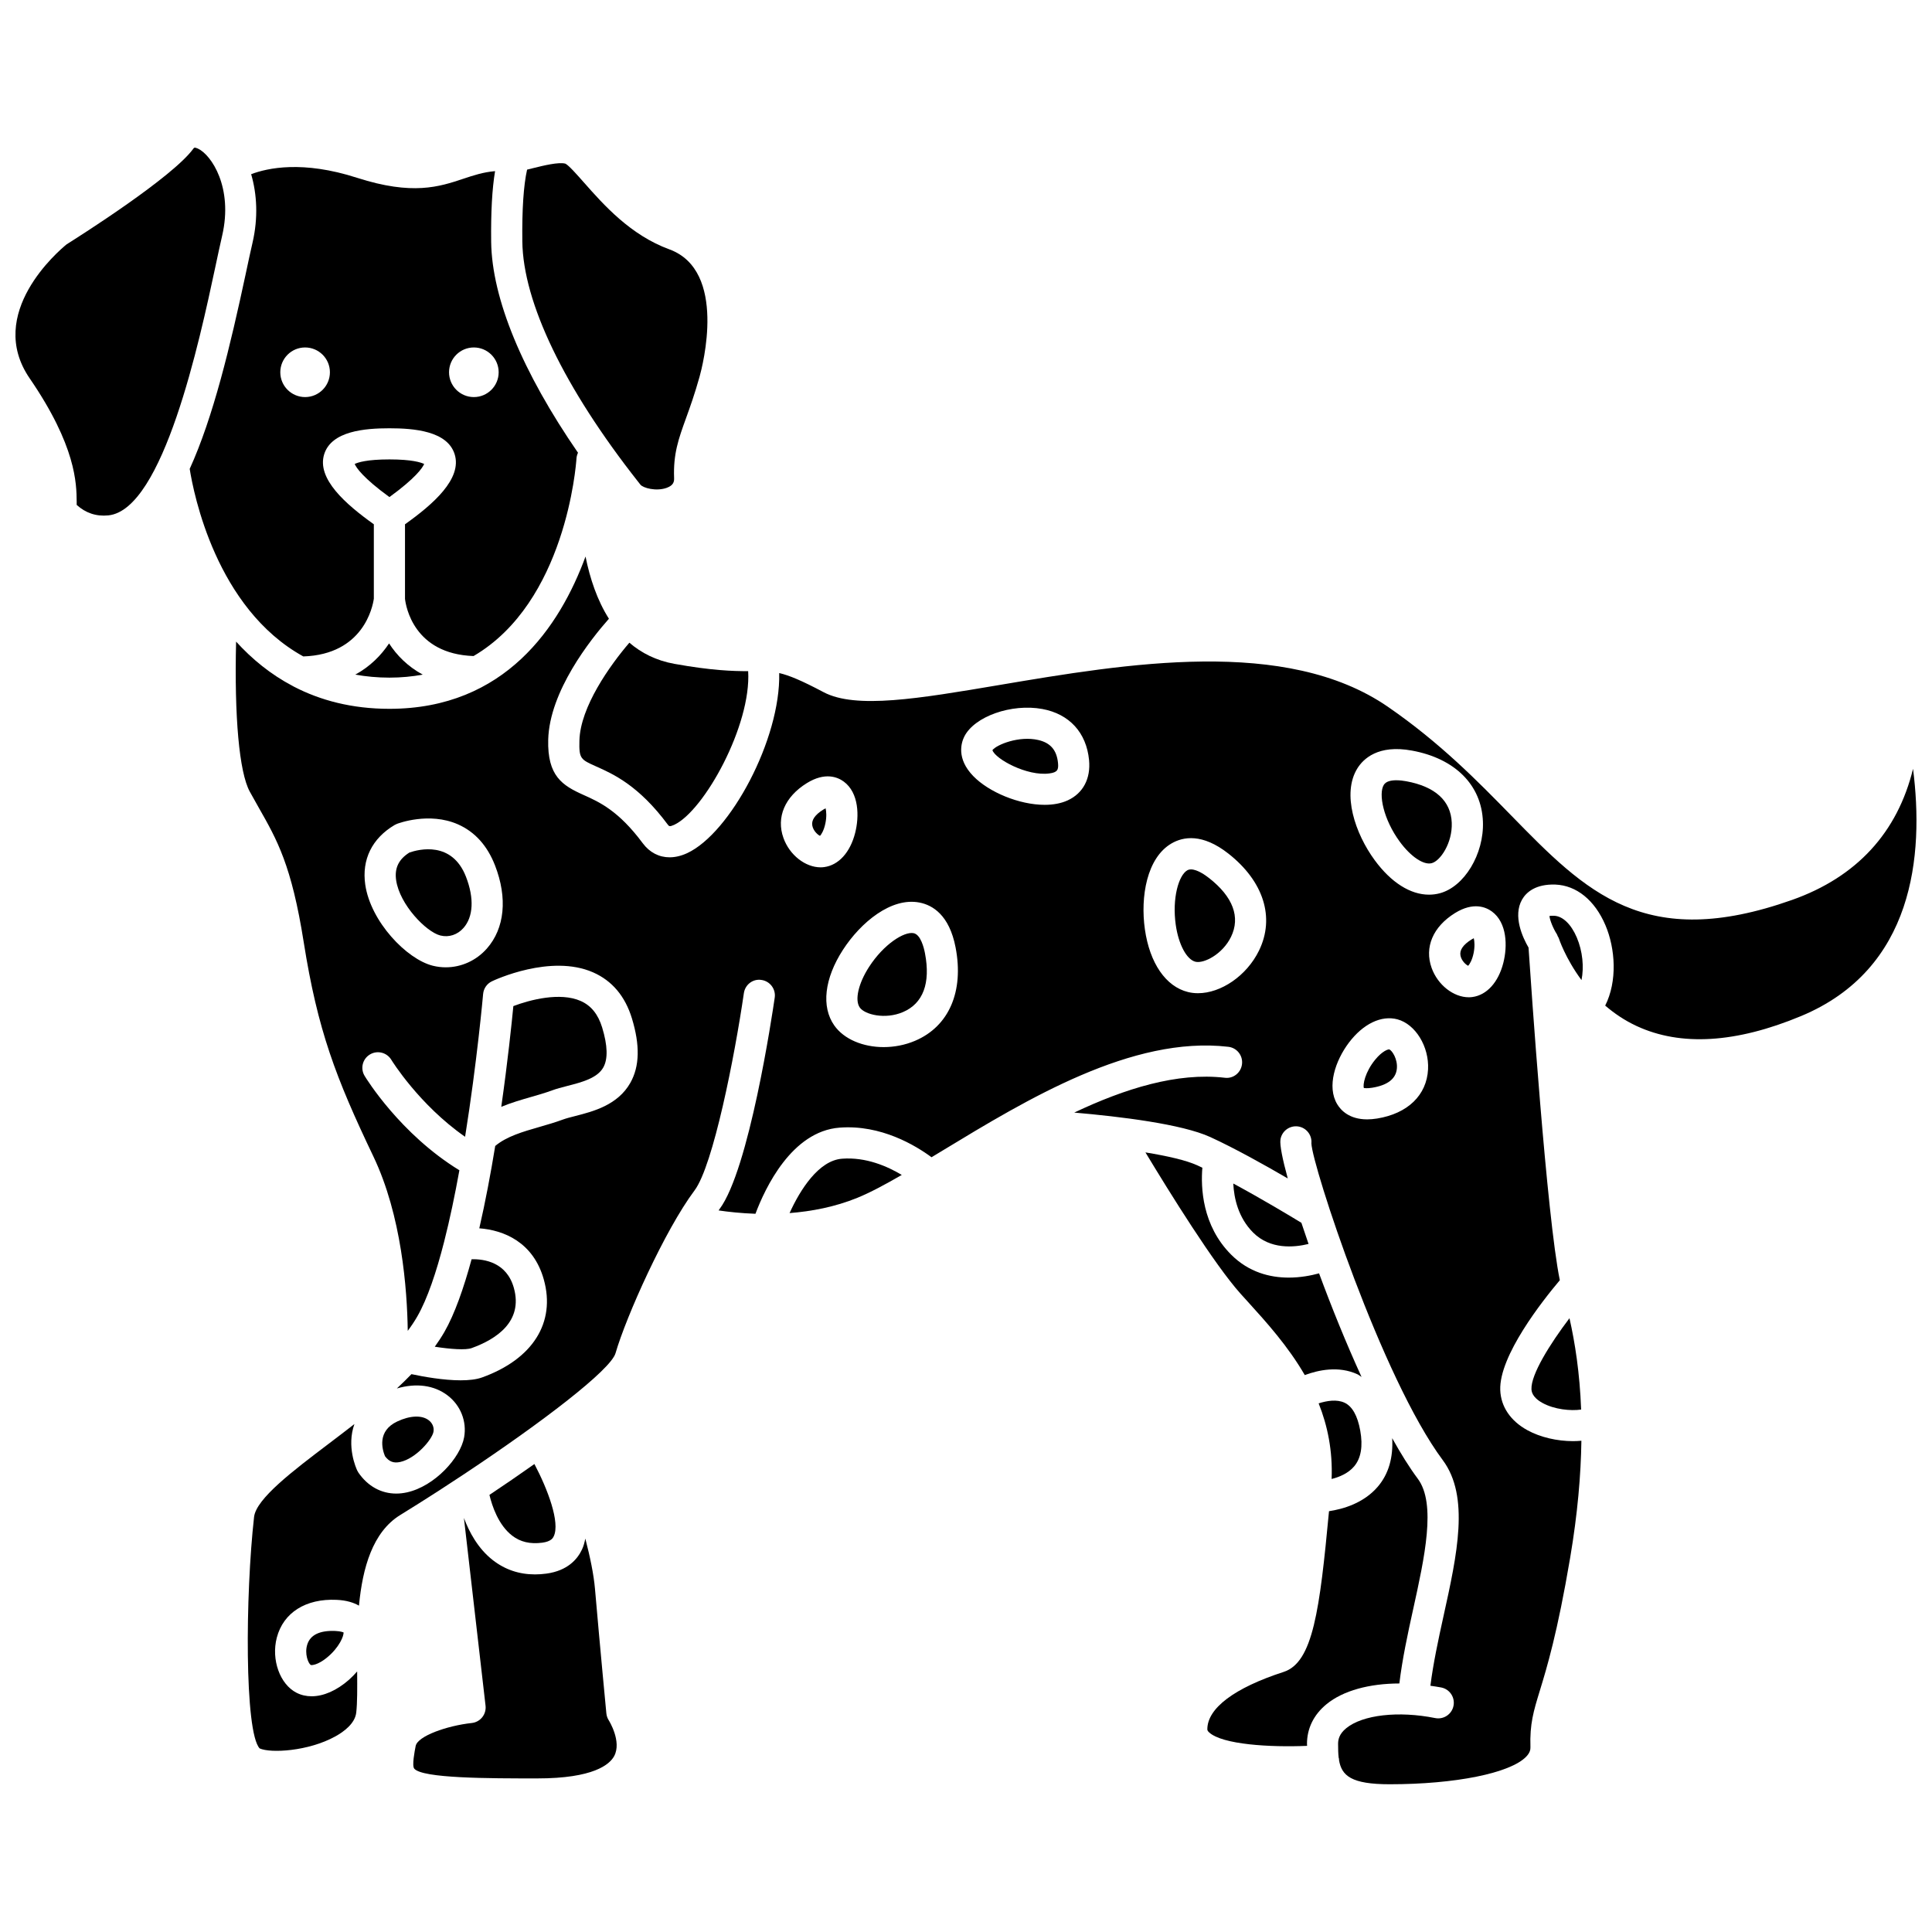 <?xml version="1.0" encoding="UTF-8"?>
<!-- Uploaded to: ICON Repo, www.iconrepo.com, Generator: ICON Repo Mixer Tools -->
<svg width="800px" height="800px" version="1.1" viewBox="144 144 512 512" xmlns="http://www.w3.org/2000/svg">
 <defs>
  <clipPath id="b">
   <path d="m206 291h445.9v326h-445.9z"/>
  </clipPath>
  <clipPath id="a">
   <path d="m148.09 183h55.906v98h-55.906z"/>
  </clipPath>
 </defs>
 <path d="m256.41 266.96c-0.836-0.41-3.234-1.211-9.207-1.211s-8.371 0.797-9.207 1.211c0.441 1.008 2.203 3.676 9.207 8.773 7.004-5.098 8.766-7.766 9.207-8.773z"/>
 <path d="m362.17 358.56c-2.207 1.371-3.184 2.805-2.894 4.262 0.262 1.348 1.395 2.391 2.035 2.688 0.379-0.391 1.047-1.48 1.426-3.305 0.363-1.75 0.258-3.195 0.055-3.996-0.172 0.094-0.379 0.199-0.621 0.352z"/>
 <path d="m304.69 598.05s-1.652-17.254-3.012-32.973c-0.336-3.856-1.305-8.527-2.562-13.336-0.199 1.016-0.461 2.004-0.891 2.91-1.172 2.492-3.762 5.613-9.445 6.375-1.02 0.137-2.019 0.207-3 0.207-4.199 0-7.941-1.266-11.164-3.769-3.91-3.043-6.266-7.418-7.672-11.191l5.731 49.766c0.125 1.094-0.191 2.188-0.875 3.047-0.691 0.859-1.688 1.414-2.785 1.527-6.594 0.719-14.344 3.469-14.859 6.09-0.277 1.426-1.02 5.219-0.379 5.996 2.144 2.598 19.746 2.598 32.598 2.598 14.965 0 19.195-3.707 20.387-5.918 2.07-3.852-1.375-9.391-1.414-9.445-0.367-0.566-0.594-1.211-0.656-1.883z"/>
 <path d="m247.2 323.58c3.144 0 6.07-0.293 8.832-0.797-3.996-2.164-6.898-5.129-8.926-8.27-2.066 3.121-4.981 6.094-8.949 8.27 2.836 0.5 5.832 0.797 9.043 0.797z"/>
 <path d="m386.11 391.3c-2.539-0.488-7.926 2.953-11.781 8.906-2.844 4.391-3.867 8.836-2.477 10.801 1.324 1.879 6.711 3.223 11.434 1.207 5.344-2.273 7.363-7.656 5.844-15.574-0.281-1.484-1.148-4.973-3.019-5.34z"/>
 <path d="m252.5 369.93c-2.863 1.805-3.981 4.144-3.519 7.34 0.945 6.481 7.973 13.711 11.715 14.645 2.246 0.574 4.547-0.191 6.137-2 2.613-2.965 2.856-7.906 0.66-13.555-3.703-9.566-12.543-7.281-14.992-6.43z"/>
 <path d="m500.29 515.72c-2.027-0.934-4.668-0.512-6.836 0.184 2.371 5.93 3.738 12.582 3.438 20.043 2.062-0.52 4.402-1.492 5.977-3.352 1.812-2.152 2.359-5.336 1.609-9.477-0.715-3.953-2.121-6.445-4.188-7.398z"/>
 <path d="m461.32 452.84c-2.969-1.363-8-2.5-13.766-3.441 6.332 10.504 18.234 29.688 25.242 37.488l1.961 2.164c4.879 5.375 10.598 11.715 15.023 19.359 3.555-1.324 8.961-2.508 13.941-0.219 0.406 0.188 0.727 0.492 1.105 0.715-4.074-8.914-7.949-18.492-11.258-27.453-2.152 0.582-4.945 1.125-8.031 1.125-4.934 0-10.559-1.367-15.277-6.094-7.715-7.715-8.051-17.863-7.621-23.023-0.445-0.207-0.895-0.422-1.32-0.621z"/>
 <path d="m552.76 515.79c3.176 1.75 7.484 2.156 10.258 1.758-0.371-9.77-1.625-17.719-3.09-24.211-5.207 6.863-10.211 14.918-10.074 18.762 0.02 0.523 0.078 2.129 2.906 3.691z"/>
 <path d="m367.15 451.07c-6.195 0.465-11.105 8.227-13.906 14.41 5.777-0.453 11.996-1.613 17.973-4.051 3.383-1.379 7.367-3.523 11.762-6.059-3.805-2.277-9.477-4.781-15.828-4.301z"/>
 <path d="m490.78 473.66c-0.668-1.926-1.305-3.801-1.898-5.606-2.848-1.734-10.406-6.285-18.051-10.41 0.195 3.894 1.305 9.039 5.273 13.008 4.523 4.516 10.797 3.957 14.676 3.008z"/>
 <path d="m555.87 386.69c-0.602-0.016-0.992 0.008-1.25 0.055 0.098 1.102 0.988 3.316 1.992 4.871 0.094 0.145 0.105 0.309 0.184 0.457 0.094 0.195 0.234 0.355 0.297 0.566 0.027 0.086 1.73 5.301 6.019 11.094 0.695-3.422 0.312-7.625-1.246-11.293-1.492-3.512-3.734-5.664-5.996-5.75z"/>
 <path d="m518.49 570.52c3.035-13.762 6.18-27.996 1.25-34.625-2.211-2.969-4.5-6.637-6.793-10.758 0.285 5.129-0.934 9.473-3.816 12.848-3.758 4.398-9.25 5.945-12.93 6.496-2.465 26.211-4.238 40.07-12.02 42.594-13.039 4.227-20.223 9.625-20.223 15.195 0 0.156 0 0.402 0.473 0.832 3.504 3.227 16.141 3.984 25.965 3.566-0.004-0.184-0.031-0.332-0.031-0.516 0-4.109 1.793-7.754 5.18-10.527 4.387-3.598 11.34-5.469 19.301-5.488 0.766-6.387 2.203-13.086 3.644-19.617z"/>
 <path d="m419.16 340.11c-5.109-1.184-11.043 1.238-12.156 2.684 0.707 2.305 9.164 6.988 15.105 6.172 2.129-0.285 2.445-0.965 2.277-2.746-0.332-3.426-1.992-5.367-5.227-6.109z"/>
 <path d="m287.69 552.83c2.414-0.32 2.863-1.289 3.062-1.703 1.715-3.644-1.578-12.426-5.129-19.145-4.031 2.856-8.086 5.625-11.918 8.18 0.719 2.992 2.387 7.988 6.012 10.789 2.172 1.688 4.777 2.293 7.973 1.879z"/>
 <path d="m310.79 314.32c-5.144 6-13.012 17.027-13.238 25.93-0.125 4.828 0.309 5.023 4.461 6.875 4.477 1.996 11.246 5.019 18.965 15.414 0.305 0.41 0.473 0.605 1.676 0.055 7.977-3.723 20.484-26.414 19.617-40.73-4.055 0.004-9.699-0.168-19.531-1.934-4.84-0.867-8.758-2.871-11.949-5.609z"/>
 <path d="m225.43 579.81c-0.777 2.457 0.262 4.992 0.91 5.418 0.293 0.141 1.926-0.031 4.215-1.875 3.359-2.703 4.637-5.922 4.473-6.769-0.051 0.047-0.562-0.293-2.172-0.363-4.09-0.168-6.617 1.027-7.426 3.59z"/>
 <g clip-path="url(#b)">
  <path d="m650.98 347.72c-4.117 16.895-14.926 28.711-32.082 34.777-39.043 13.816-54.637-2.148-74.379-22.348-8.859-9.062-18.902-19.336-32.719-28.848-27.012-18.594-69.234-11.465-103.16-5.734-21.145 3.57-37.836 6.398-46.387 1.863-5.801-3.074-9.086-4.441-11.754-5.066 0.398 17.523-12.984 42.414-24.363 47.715-1.602 0.746-3.184 1.117-4.68 1.117-2.793 0-5.297-1.277-7.121-3.731-6.43-8.66-11.57-10.949-15.695-12.797-5.629-2.508-9.598-5.031-9.359-14.625 0.328-12.875 11.266-26.621 16.09-32.074-3.106-4.883-5.035-10.688-6.199-16.484-6.801 18.516-21.305 40.359-51.977 40.359-9.941 0-18.309-2.246-25.344-5.891-0.082-0.031-0.145-0.09-0.227-0.129-5.922-3.106-10.887-7.203-15.055-11.789-0.484 19.949 0.824 34.613 3.625 39.75 0.836 1.527 1.637 2.938 2.402 4.289 4.844 8.512 8.676 15.234 11.895 35.625 3.699 23.344 8.469 35.844 18.449 56.742 7.492 15.68 8.961 35.18 9.121 46.25 0.938-1.262 1.793-2.531 2.531-3.82 2.684-4.68 5.051-11.738 7.113-19.816v-0.004c1.512-5.93 2.863-12.402 4.039-18.918-15.668-9.598-24.727-24.363-25.117-25.016-1.18-1.949-0.559-4.484 1.395-5.664 1.941-1.184 4.484-0.559 5.672 1.387 0.078 0.137 7.336 11.906 19.562 20.418 3.16-19.762 4.75-37.5 4.777-37.84 0.129-1.461 1.016-2.738 2.34-3.367 0.625-0.305 15.582-7.305 26.816-2.359 5.023 2.211 8.48 6.309 10.273 12.176 2.176 7.129 2.047 12.711-0.398 17.066-3.328 5.93-9.859 7.606-14.621 8.828-1.23 0.312-2.375 0.602-3.324 0.949-1.945 0.723-4.016 1.32-6.109 1.926-4.488 1.293-8.75 2.519-11.77 5.055-1.184 7.25-2.594 14.742-4.219 21.824 6.488 0.48 14.328 3.664 17.098 13.574 3.184 11.402-2.922 21.094-16.34 25.938-1.535 0.559-3.531 0.77-5.688 0.77-4.59 0-9.898-0.961-13.047-1.633-1.242 1.285-2.535 2.547-3.875 3.793 5.102-1.496 9.883-0.887 13.465 1.855 3.438 2.633 5.109 6.871 4.371 11.059-0.961 5.453-7.824 13.031-15.207 14.633-0.945 0.207-1.879 0.309-2.793 0.309-3.977 0-7.523-1.934-10-5.531-0.125-0.184-0.234-0.375-0.332-0.578-0.301-0.637-2.875-6.398-0.746-12.316-2.258 1.758-4.523 3.484-6.731 5.156-9.496 7.191-19.32 14.625-19.863 19.469-2.312 20.574-2.57 57 1.48 61.332 2.918 1.32 12.898 0.777 20.051-3.176 2.348-1.297 5.219-3.453 5.547-6.324 0.297-2.609 0.27-6.418 0.242-10.828v-0.066c-0.695 0.785-1.414 1.539-2.172 2.211-3.266 2.863-6.75 4.367-9.895 4.367-1.418 0-2.762-0.301-3.988-0.926-4.41-2.231-6.766-8.789-5.238-14.617 1.734-6.629 7.672-10.387 15.852-10.012 2.598 0.117 4.508 0.727 5.922 1.539 0.949-10.023 3.621-19.516 10.938-24.02 3.359-2.07 6.766-4.219 10.156-6.402 0.055-0.031 0.098-0.07 0.156-0.102 2.215-1.43 4.414-2.875 6.602-4.324 0.043-0.023 0.078-0.059 0.121-0.082 20.48-13.598 38.742-27.539 40.02-31.98 2.816-9.73 13.078-32.641 20.941-43.129 4.945-6.594 10.641-35.566 13.07-52.281 0.328-2.258 2.394-3.871 4.68-3.496 2.258 0.328 3.824 2.426 3.496 4.68-0.672 4.637-6.805 45.617-14.633 56.051-0.078 0.105-0.164 0.234-0.242 0.344 2.602 0.387 5.961 0.75 9.77 0.887 2.539-6.773 9.594-21.871 22.309-22.828 10.965-0.836 20.141 4.734 24.352 7.848 0.992-0.598 1.941-1.168 2.965-1.793 22.355-13.562 50.188-30.449 75.691-27.477 2.269 0.262 3.887 2.312 3.625 4.578-0.262 2.269-2.297 3.934-4.578 3.625-12.629-1.465-26.445 2.875-39.887 9.23 12.164 1.055 28.543 3.039 36.062 6.488 6.5 2.981 14.473 7.438 20.527 10.965-1.414-5.156-2.141-8.863-1.941-10.27 0.32-2.258 2.414-3.82 4.676-3.508 2.191 0.312 3.738 2.305 3.527 4.488 0.184 5.766 18.629 62.199 34.816 83.945 7.188 9.652 3.793 25.043 0.195 41.336-1.367 6.207-2.734 12.559-3.473 18.453 0.957 0.145 1.914 0.27 2.883 0.461 2.234 0.445 3.688 2.621 3.238 4.863-0.449 2.238-2.629 3.691-4.863 3.238-9.75-1.949-19.223-0.867-23.57 2.691-1.934 1.582-2.152 3.117-2.152 4.141 0 1.352 0.023 2.574 0.152 3.672 0.02 0.129 0.094 0.23 0.102 0.363 0.004 0.066-0.023 0.125-0.02 0.191 0.676 4.269 3.312 6.484 13.438 6.484 17.402 0 31.938-2.938 36.176-7.309 1.031-1.07 1.141-1.918 1.125-2.531-0.199-6.168 0.816-9.492 2.5-15 1.848-6.043 4.637-15.168 8.016-35.121 2.004-11.816 2.859-22.094 2.988-31.074-0.727 0.066-1.477 0.105-2.234 0.105-4.129 0-8.609-0.992-12.09-2.906-4.469-2.461-7.023-6.238-7.18-10.629-0.328-9.059 11.164-23.633 15.789-29.113-3.449-16.637-7.695-79.18-8.293-88.148-1.555-2.668-4.199-8.359-1.715-12.73 1.102-1.93 3.59-4.141 8.816-3.973 5.617 0.223 10.457 4.148 13.277 10.77 2.656 6.25 3.184 14.887-0.062 21.305 2.367 2.031 5.106 3.914 8.305 5.402 11.691 5.441 26.355 4.551 43.586-2.621 29.902-12.441 32.625-42.57 29.688-65.551zm-377.95 47.652c-2.832 3.211-6.805 4.977-10.898 4.977-1.141 0-2.297-0.137-3.438-0.422-6.938-1.73-16.469-11.691-17.895-21.473-0.969-6.66 1.797-12.285 7.789-15.828 0.191-0.113 0.391-0.211 0.598-0.289 0.352-0.133 8.527-3.234 16.164 0.117 4.492 1.98 7.801 5.648 9.844 10.914 3.348 8.629 2.555 16.648-2.164 22.004zm88.434-21.52c-4.031 0-8.215-3.242-9.84-7.777-1.961-5.477 0.352-10.914 6.188-14.535 4.883-3.023 8.223-1.566 9.785-0.418 4.047 2.969 4.16 9.207 3.019 13.645-1.316 5.148-4.387 8.52-8.199 9.02-0.316 0.047-0.637 0.066-0.953 0.066zm25.051 45.965c-2.672 1.137-5.551 1.676-8.336 1.676-5.414 0-10.484-2.043-13.082-5.731-3.492-4.953-2.633-12.449 2.297-20.055 4.719-7.281 12.82-13.984 20.289-12.52 3.449 0.672 7.902 3.281 9.559 11.895 2.25 11.684-1.762 20.926-10.727 24.734zm40.465-63.723c-1.785 0.824-3.887 1.195-6.125 1.195-6.785 0-14.809-3.375-18.918-7.606-4.543-4.672-3.184-8.879-2.391-10.477 2.664-5.336 12.504-8.816 20.68-7.316 7.172 1.324 11.684 6.262 12.387 13.535 0.473 4.91-1.582 8.797-5.633 10.668zm50.672 39.816c-3.262 6.695-10.086 11.301-16.172 11.301-0.906 0-1.789-0.098-2.648-0.312-5.883-1.445-10.152-7.664-11.426-16.633-1.223-8.59 0.5-18.965 7.098-22.77 3.047-1.758 8.121-2.707 15.016 2.703 9.355 7.344 12.398 16.953 8.133 25.711zm31.316 44.508c-0.957 0.152-1.84 0.227-2.648 0.227-4.734 0-6.973-2.402-7.938-4.004-2.828-4.684-0.496-11.562 3.07-16.301 3.797-5.039 8.637-7.344 12.891-6.203h0.004c4.773 1.293 8.41 7.234 8.102 13.25-0.355 6.848-5.391 11.715-13.48 13.031zm-0.66-68.465c-5.152-7.008-8.777-17.625-4.574-24.352 1.535-2.457 5.449-6.348 14.426-4.691 11.43 2.086 18.473 9.125 18.832 18.828 0.32 8.59-4.934 17.293-11.477 19-0.926 0.242-1.863 0.359-2.812 0.359-4.93 0-10.039-3.211-14.395-9.145zm34.086 27.238c-1.316 5.148-4.387 8.52-8.199 9.031h-0.004c-0.312 0.047-0.629 0.066-0.945 0.066-4.035 0-8.227-3.246-9.852-7.785-1.957-5.477 0.359-10.91 6.191-14.531 4.879-3.023 8.223-1.566 9.785-0.418 4.047 2.969 4.156 9.207 3.023 13.637z"/>
 </g>
 <path d="m224.38 317.96c15.902-0.516 18.391-13.152 18.691-15.309v-19.711c-7.434-5.305-15.207-12.062-13.152-18.586 1.941-6.144 10.789-6.856 17.281-6.856s15.34 0.711 17.281 6.856c2.062 6.527-5.715 13.289-13.152 18.586v19.75c0.223 1.969 2.297 14.617 18.168 15.168 24.398-14.266 27.156-50.469 27.277-52.371 0.039-0.543 0.188-1.047 0.402-1.508-14.73-21.355-22.828-40.867-23.012-55.902-0.09-7.832 0.246-14.023 1.035-18.723-3.176 0.27-5.691 1.117-8.473 2.039-6.277 2.09-13.383 4.465-28.113-0.277-14.391-4.648-23.73-2.598-28.055-0.953 1.539 5.277 1.895 11.531 0.367 18.141-0.547 2.34-1.148 5.172-1.824 8.348-4.086 19.09-8.59 37.93-14.828 51.605 1.02 6.492 7.004 36.969 30.105 49.703zm45.195-81.879c3.629 0 6.574 2.945 6.574 6.574s-2.945 6.574-6.574 6.574-6.574-2.945-6.574-6.574c0-3.633 2.945-6.574 6.574-6.574zm-44.719 0c3.629 0 6.574 2.945 6.574 6.574s-2.945 6.574-6.574 6.574-6.574-2.945-6.574-6.574c0.004-3.633 2.945-6.574 6.574-6.574z"/>
 <path d="m294.4 431.77c3.691-0.945 7.871-2.019 9.473-4.875 1.27-2.25 1.164-5.82-0.297-10.605-1.078-3.516-2.941-5.812-5.703-7.027-5.434-2.394-13.418-0.312-17.828 1.363-0.438 4.555-1.492 14.695-3.203 26.695 2.633-1.098 5.34-1.875 7.894-2.613 1.895-0.547 3.766-1.082 5.527-1.73 1.184-0.441 2.606-0.816 4.137-1.207z"/>
 <path d="m280.18 485.32c-1.891-6.781-7.781-7.688-11.203-7.609-2.098 7.703-4.484 14.52-7.207 19.27-0.766 1.328-1.629 2.633-2.547 3.914 4.238 0.66 8.211 0.93 9.766 0.363 6.481-2.336 13.688-7 11.191-15.938z"/>
 <path d="m250.05 531.44c4.133-0.895 8.457-5.918 8.828-8.004 0.203-1.152-0.266-2.301-1.262-3.059-1.812-1.395-4.938-1.273-8.34 0.328-5.344 2.504-4.016 7.336-3.25 9.199 1.102 1.461 2.289 1.91 4.023 1.535z"/>
 <path d="m512.19 422.11c-0.344-0.082-1.879 0.438-3.738 2.699-2.734 3.328-3.336 6.746-3.004 7.539 0.004-0.004 0.012-0.004 0.027-0.004 0.145-0.004 0.785 0.141 2.168-0.086 4.066-0.656 6.266-2.352 6.535-5.027 0.262-2.559-1.266-4.836-1.988-5.121z"/>
 <path d="m464.42 376.7c-0.977-0.77-3.133-2.297-4.789-2.297-0.363 0-0.703 0.074-1 0.246-2.277 1.309-4.043 7.43-3.043 14.449 0.738 5.184 2.883 9.203 5.227 9.777 2.219 0.527 7.164-1.98 9.414-6.59 2.543-5.223 0.539-10.613-5.809-15.586z"/>
 <g clip-path="url(#a)">
  <path d="m202.88 206.43c2.938-12.699-2.844-21.414-6.445-23.059-0.906-0.402-1.008-0.223-1.199 0.031-5.465 7.527-29.883 23.023-33.578 25.348-2.144 1.742-21.586 18.32-9.793 35.516 12.309 17.949 12.41 27.898 12.457 32.68 0.004 0.312-0.004 0.602 0 0.859 2.379 2.156 5.191 3.098 8.383 2.777 14.586-1.449 24.215-46.453 28.324-65.668 0.688-3.231 1.301-6.109 1.852-8.484z"/>
 </g>
 <path d="m533.94 392.99c-2.207 1.371-3.184 2.805-2.894 4.262 0.262 1.348 1.395 2.394 2.035 2.691 0.383-0.398 1.047-1.48 1.43-3.305 0.363-1.75 0.258-3.203 0.055-4-0.176 0.094-0.383 0.199-0.625 0.352z"/>
 <path d="m516.67 351.04c-0.73-0.133-1.695-0.262-2.641-0.262-1.371 0-2.711 0.273-3.297 1.207-1.488 2.383-0.121 9.164 4.223 15.078 2.91 3.965 6.332 6.258 8.469 5.684 2.277-0.594 5.504-5.344 5.305-10.699-0.215-5.805-4.387-9.605-12.059-11.008z"/>
 <path d="m313.71 272.43c0.68 0.879 4.18 1.863 6.984 0.848 1.863-0.68 1.98-1.707 1.949-2.609-0.242-6.41 1.176-10.352 3.144-15.801 1.074-2.969 2.285-6.328 3.602-11.027 0.801-2.863 7.394-28.113-8-33.758-10.336-3.789-17.43-11.82-22.613-17.688-1.809-2.043-4.051-4.594-4.938-5.023-1.789-0.496-5.949 0.543-8.43 1.156-0.617 0.156-1.191 0.297-1.723 0.426-0.938 4.176-1.359 10.555-1.262 19.016 0.195 16.184 11.09 38.805 30.68 63.691z"/>
</svg>